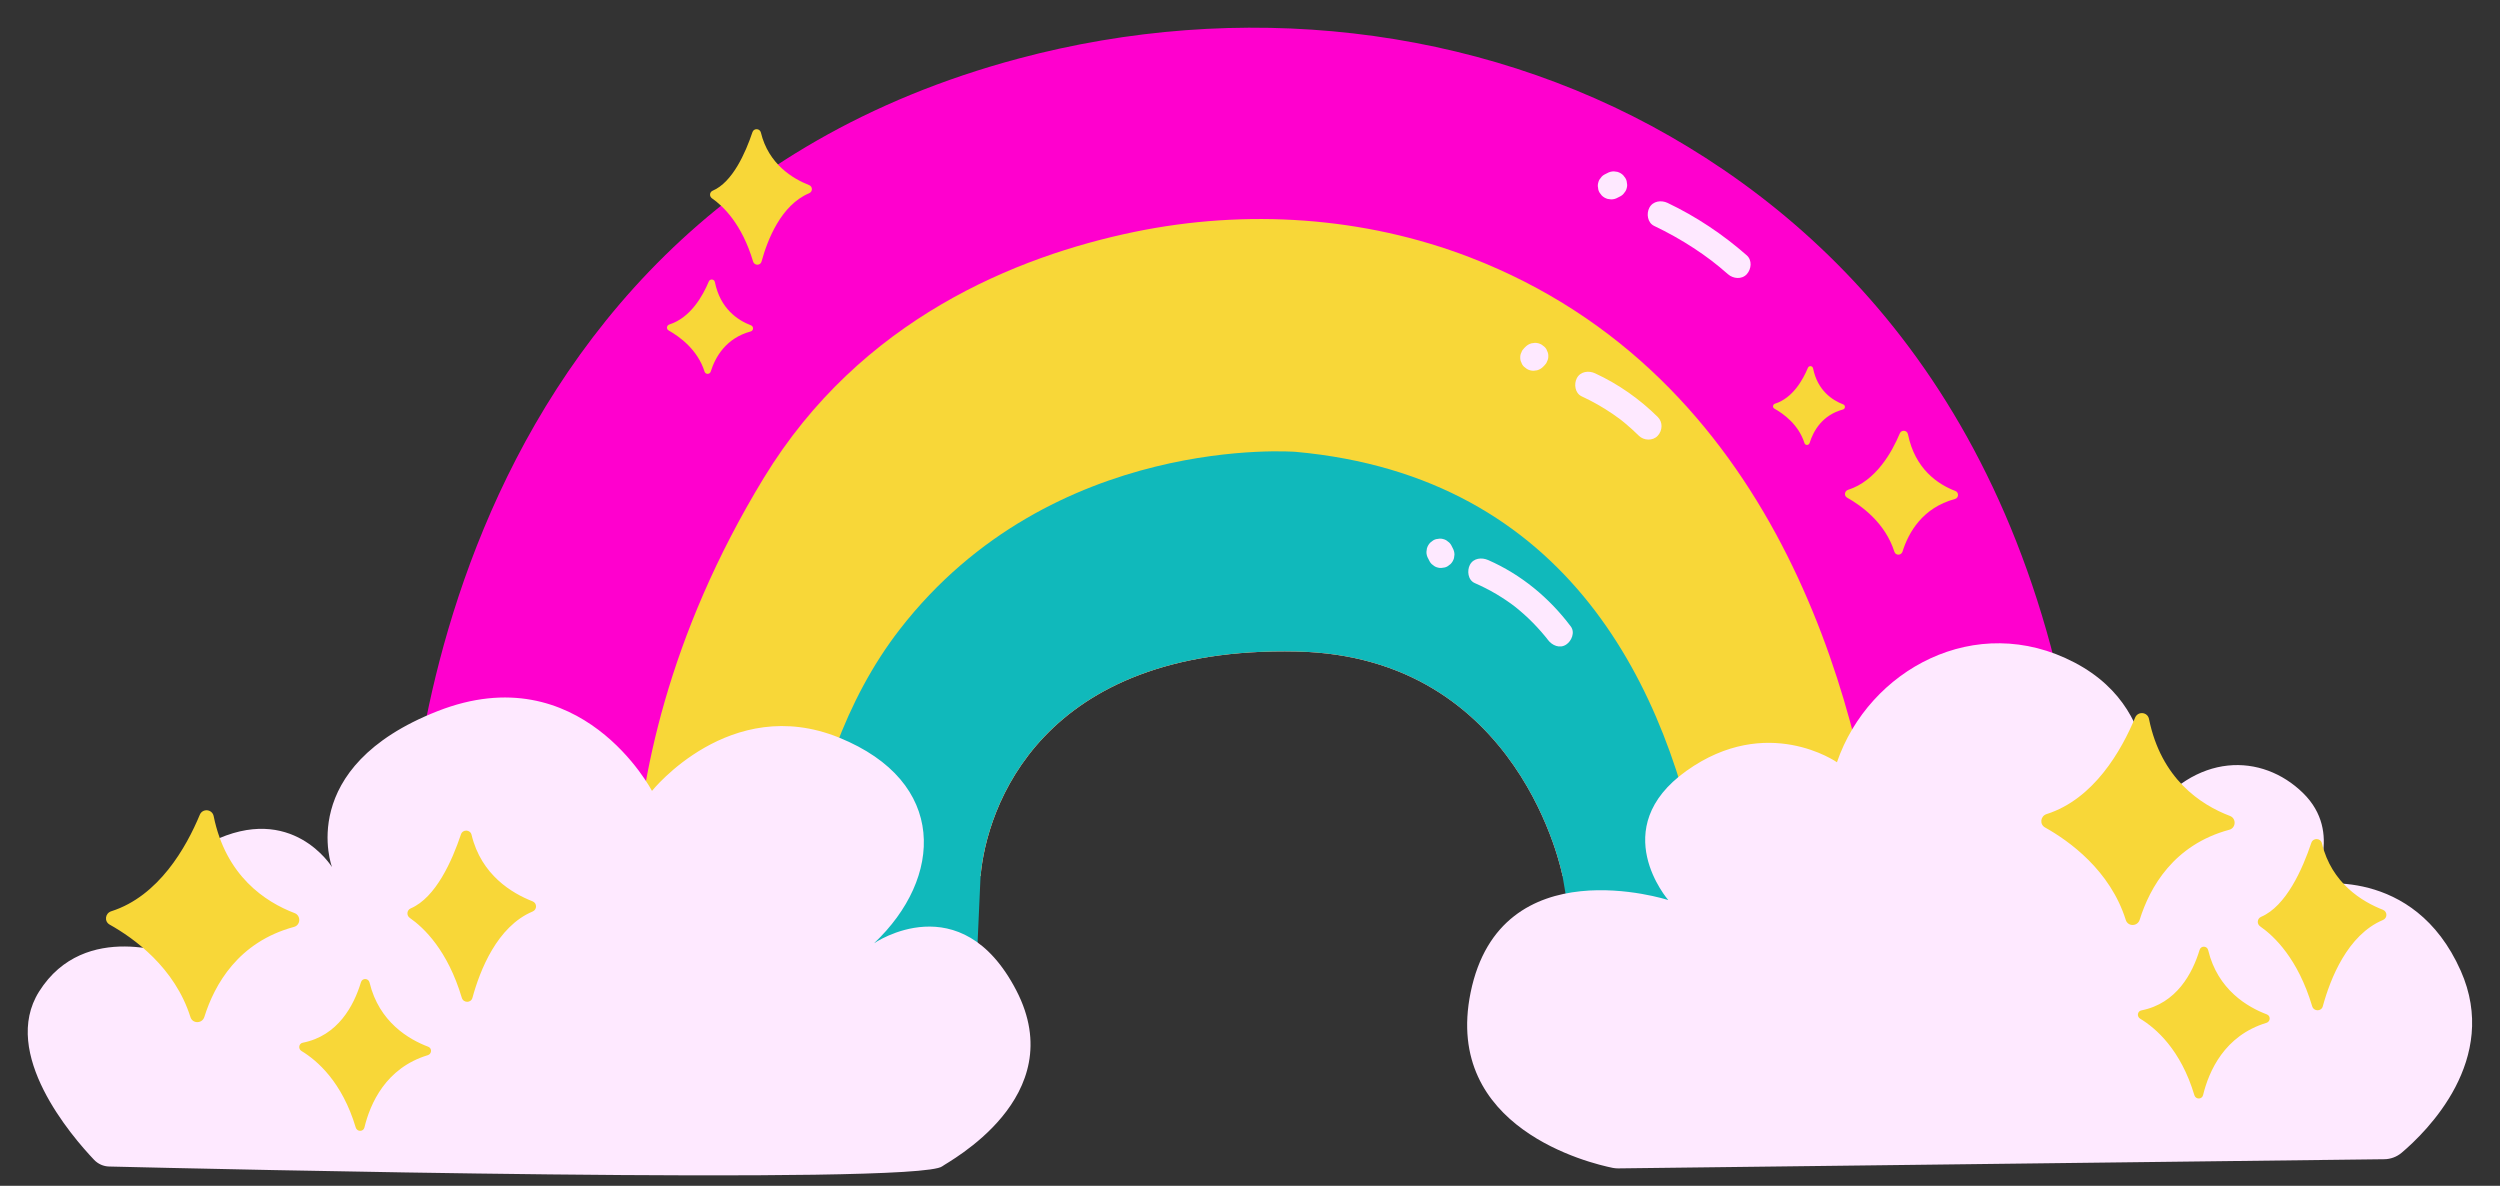 <?xml version="1.0" encoding="UTF-8"?><svg xmlns="http://www.w3.org/2000/svg" xmlns:xlink="http://www.w3.org/1999/xlink" height="222.6" preserveAspectRatio="xMidYMid meet" version="1.0" viewBox="-5.2 -5.2 469.3 222.6" width="469.3" zoomAndPan="magnify"><rect x="-5.2" y="-5.2" width="469.3" height="222.6" fill="#333333" stroke="none"/><g id="change1_1"><path d="M386.85,159.25h-98.73c0,0-7.77-41.25-49.91-42.15c-48.26-1.04-58.24,29.54-59.34,42.15H71.28 c0,0,0-122.79,114.71-153.45c41.25-11.03,85.69-6.42,122.28,14.56C344,40.85,381.16,80.93,386.85,159.25z" fill="#FF00CE"/></g><g id="change2_1"><path d="M347.8,159.25h-59.67c0,0-7.77-41.25-49.91-42.15c-48.26-1.04-58.24,29.54-59.34,42.15h-64.95 c0.99-17.92,6.08-44.92,24.27-74.77c18.17-29.8,47.41-41.56,69.55-46.15c21.04-4.34,43.09-2.88,63.01,4.79 C328.15,65.23,343.64,126.04,347.8,159.25z" fill="#F8D738"/></g><g id="change3_1"><path d="M314.43,159.25l-17.35,52.44l-8.96-52.44c0,0-7.77-41.25-49.91-42.15c-48.26-1.04-58.24,29.54-59.34,42.15 l-1.64,36.78l-31.79-36.78c2.58-16.11,7.92-32.97,18.27-46.31c28.65-36.96,74.32-33.32,74.32-33.32 C289.4,84.28,308.06,124.16,314.43,159.25z" fill="#10B9BB"/></g><g id="change4_1"><path d="M427.12,143.66c7.66,7.49,1.7,17.23,1.7,17.23s19.06-3.78,27.91,16.14c7.4,16.66-6.39,30.19-11.1,34.17 c-0.92,0.77-2.07,1.2-3.27,1.21l-143.81,1.72c-0.33,0-0.66-0.03-0.98-0.09c-4.18-0.84-31.91-7.41-26.71-32.92 c5.62-27.57,37.11-17.36,37.11-17.36s-11.74-13.45,3.4-24.25c15.15-10.81,28.26-1.62,28.26-1.62c5.96-17.36,26.04-28.43,44.6-18.72 s12.84,30.36,13.62,29.28C406.87,135.83,419.46,136.17,427.12,143.66z M34.51,152.81c-15.55,7.69-6.58,21.45-6.58,21.45 s-17.19-6.98-25.79,6.67c-7.3,11.59,6.11,27.16,10.32,31.59c0.74,0.78,1.76,1.24,2.84,1.26c16.47,0.4,151.94,3.56,156.38-0.04 c0.97-0.79,24.32-12.94,13.9-33.02s-26.7-8.85-26.7-8.85c12.98-12.26,13.9-30.3-6.58-38.61s-35.11,10.01-35.11,10.01 s-13.35-25.53-40.23-14.98s-19.84,29.28-19.84,29.28S49.65,145.33,34.51,152.81z M322.7,42.73c-4.49-3.94-9.47-7.27-14.86-9.84 c-1.18-0.56-2.75-0.37-3.42,0.9c-0.59,1.11-0.36,2.82,0.9,3.42c2.56,1.22,5.03,2.6,7.4,4.15c2.5,1.64,4.24,2.97,6.45,4.91 c0.98,0.86,2.58,1.04,3.54,0C323.57,45.32,323.75,43.65,322.7,42.73L322.7,42.73z M305.99,73.07c-3.41-3.37-7.4-6.18-11.76-8.19 c-1.18-0.55-2.75-0.37-3.42,0.9c-0.58,1.1-0.37,2.83,0.9,3.42c2.05,0.95,4.02,2.07,5.89,3.35c0.45,0.31,0.9,0.63,1.34,0.96 c0.05,0.03,0.39,0.3,0.13,0.1c-0.29-0.22,0.2,0.16,0.2,0.16c0.2,0.16,0.4,0.32,0.6,0.49c0.9,0.74,1.75,1.53,2.58,2.34 c0.93,0.92,2.62,1,3.54,0C306.9,75.61,306.98,74.05,305.99,73.07L305.99,73.07z M289.67,112.4c-4.05-5.39-9.33-9.76-15.52-12.47 c-1.19-0.52-2.74-0.39-3.42,0.9c-0.57,1.08-0.38,2.86,0.9,3.42c1.39,0.61,2.73,1.29,4.04,2.06c0.68,0.41,1.36,0.83,2.01,1.28 c0.3,0.2,0.59,0.41,0.88,0.62c0.16,0.12,0.32,0.24,0.48,0.36c0.35,0.26-0.05-0.04,0.16,0.12c1.18,0.94,2.31,1.95,3.37,3.03 c0.53,0.54,1.04,1.09,1.54,1.66c0.26,0.3,0.52,0.61,0.77,0.91c0.1,0.12,0.2,0.25,0.3,0.37c0.49,0.61-0.28-0.37,0.19,0.25 c0.78,1.04,2.2,1.69,3.42,0.9C289.81,115.15,290.51,113.52,289.67,112.4L289.67,112.4z M298.5,31.89c0.17-0.09,0.34-0.17,0.51-0.26 c0.29-0.16,0.53-0.37,0.7-0.64c0.22-0.24,0.37-0.52,0.45-0.85c0.1-0.33,0.12-0.66,0.04-1c-0.02-0.33-0.11-0.64-0.3-0.93 c-0.13-0.17-0.26-0.34-0.39-0.51c-0.31-0.31-0.68-0.52-1.1-0.64c-0.22-0.03-0.44-0.06-0.66-0.09c-0.45,0-0.87,0.12-1.26,0.34 c-0.17,0.09-0.34,0.17-0.51,0.26c-0.29,0.16-0.53,0.37-0.7,0.64c-0.22,0.24-0.37,0.52-0.45,0.85c-0.1,0.33-0.12,0.66-0.04,1 c0.02,0.33,0.11,0.64,0.3,0.93c0.13,0.17,0.26,0.34,0.39,0.51c0.31,0.31,0.68,0.52,1.1,0.64c0.22,0.03,0.44,0.06,0.66,0.09 C297.69,32.23,298.11,32.12,298.5,31.89L298.5,31.89z M284.45,63.67c0.09-0.09,0.17-0.17,0.26-0.26c0.24-0.23,0.42-0.49,0.52-0.8 c0.16-0.3,0.23-0.62,0.22-0.96c0.01-0.34-0.06-0.67-0.22-0.96c-0.1-0.31-0.27-0.58-0.52-0.8c-0.17-0.13-0.34-0.26-0.51-0.39 c-0.39-0.23-0.81-0.34-1.26-0.34c-0.22,0.03-0.44,0.06-0.66,0.09c-0.42,0.12-0.79,0.33-1.1,0.64c-0.09,0.09-0.17,0.17-0.26,0.26 c-0.24,0.23-0.42,0.49-0.52,0.8c-0.16,0.3-0.23,0.62-0.22,0.96c-0.01,0.34,0.06,0.67,0.22,0.96c0.1,0.31,0.27,0.58,0.52,0.8 c0.17,0.13,0.34,0.26,0.51,0.39c0.39,0.23,0.81,0.34,1.26,0.34c0.22-0.03,0.44-0.06,0.66-0.09 C283.77,64.19,284.14,63.98,284.45,63.67L284.45,63.67z M262.91,99.67c0.09,0.17,0.17,0.34,0.26,0.51c0.16,0.29,0.37,0.53,0.64,0.7 c0.24,0.22,0.52,0.37,0.85,0.45c0.33,0.1,0.66,0.12,1,0.04c0.33-0.02,0.64-0.11,0.93-0.3c0.17-0.13,0.34-0.26,0.51-0.39 c0.31-0.31,0.52-0.68,0.64-1.1c0.03-0.22,0.06-0.44,0.09-0.66c0-0.45-0.12-0.87-0.34-1.26c-0.09-0.17-0.17-0.34-0.26-0.51 c-0.16-0.29-0.37-0.53-0.64-0.7c-0.24-0.22-0.52-0.37-0.85-0.45c-0.33-0.1-0.66-0.12-1-0.04c-0.33,0.02-0.64,0.11-0.93,0.3 c-0.17,0.13-0.34,0.26-0.51,0.39c-0.31,0.31-0.52,0.68-0.64,1.1c-0.03,0.22-0.06,0.44-0.09,0.66 C262.57,98.86,262.68,99.29,262.91,99.67L262.91,99.67z" fill="#FEE9FF"/></g><g id="change2_2"><path d="M398.21,129.77c2.27,11.21,9.66,16.09,15.2,18.2c1.22,0.46,1.14,2.25-0.12,2.59 c-10.44,2.82-14.92,10.78-16.83,16.9c-0.4,1.28-2.21,1.32-2.61,0.03c-2.93-9.3-10.6-14.81-15.16-17.36c-1.07-0.6-0.86-2.14,0.3-2.51 c8.92-2.84,14.09-12.03,16.61-18.1C396.12,128.26,397.94,128.43,398.21,129.77z M32.3,147.76c-2.52,6.07-7.69,15.26-16.61,18.1 c-1.16,0.37-1.37,1.91-0.3,2.51c4.56,2.55,12.23,8.06,15.16,17.36c0.4,1.28,2.21,1.25,2.61-0.03c1.92-6.12,6.39-14.08,16.83-16.9 c1.26-0.34,1.33-2.12,0.12-2.59c-5.54-2.11-12.93-6.99-15.2-18.2C34.64,146.67,32.82,146.5,32.3,147.76z M407.71,173.11 c-1.33,4.4-4.32,10.06-10.93,11.36c-0.75,0.15-0.89,1.15-0.24,1.55c2.97,1.79,7.64,5.84,10.19,14.37c0.25,0.83,1.42,0.83,1.63-0.01 c1.08-4.46,3.99-11.17,11.89-13.57c0.77-0.23,0.84-1.3,0.08-1.59c-3.61-1.36-9.22-4.62-11.01-12.05 C409.13,172.33,407.96,172.28,407.71,173.11z M62.56,179.18c-1.33,4.4-4.32,10.06-10.93,11.36c-0.75,0.15-0.89,1.15-0.24,1.55 c2.97,1.79,7.64,5.84,10.19,14.37c0.25,0.83,1.42,0.83,1.63-0.01c1.08-4.46,3.99-11.17,11.89-13.57c0.77-0.23,0.84-1.3,0.08-1.59 c-3.61-1.36-9.22-4.62-11.01-12.05C63.97,178.4,62.81,178.35,62.56,179.18z M81.33,151.43c-1.64,4.9-4.72,11.88-9.43,13.89 c-0.74,0.32-0.84,1.33-0.17,1.79c2.66,1.85,7.11,6.11,9.76,14.99c0.3,1.01,1.73,1.02,2,0c1.4-5.14,4.63-13.39,11.29-16.19 c0.87-0.36,0.86-1.58-0.02-1.92c-3.82-1.49-9.63-4.93-11.44-12.48C83.08,150.5,81.66,150.44,81.33,151.43z M428.68,153.02 c-1.64,4.9-4.72,11.88-9.43,13.89c-0.74,0.32-0.84,1.33-0.17,1.79c2.66,1.85,7.11,6.11,9.76,14.99c0.3,1.01,1.73,1.02,2,0 c1.4-5.14,4.63-13.39,11.29-16.19c0.87-0.36,0.86-1.58-0.02-1.92c-3.82-1.49-9.63-4.93-11.44-12.48 C430.43,152.09,429.01,152.03,428.68,153.02z M127.85,47.65c-1.12,2.7-3.43,6.8-7.4,8.06c-0.52,0.17-0.61,0.85-0.14,1.12 c2.03,1.14,5.45,3.59,6.75,7.73c0.18,0.57,0.98,0.56,1.16-0.01c0.85-2.72,2.85-6.27,7.5-7.53c0.56-0.15,0.59-0.95,0.05-1.15 c-2.47-0.94-5.76-3.11-6.77-8.11C128.89,47.17,128.08,47.09,127.85,47.65z M351.43,76.16c-1.48,3.55-4.5,8.93-9.71,10.59 c-0.68,0.22-0.8,1.12-0.18,1.47c2.66,1.49,7.15,4.71,8.87,10.15c0.24,0.75,1.29,0.73,1.53-0.02c1.12-3.58,3.74-8.23,9.84-9.88 c0.74-0.2,0.78-1.24,0.07-1.51c-3.24-1.23-7.56-4.09-8.89-10.65C352.8,75.53,351.74,75.43,351.43,76.16z M334.18,63.85 c-0.94,2.26-2.86,5.68-6.18,6.73c-0.43,0.14-0.51,0.71-0.11,0.93c1.7,0.95,4.55,3,5.64,6.46c0.15,0.48,0.82,0.47,0.97-0.01 c0.71-2.28,2.38-5.24,6.26-6.29c0.47-0.13,0.5-0.79,0.04-0.96c-2.06-0.79-4.81-2.6-5.65-6.77 C335.05,63.45,334.38,63.38,334.18,63.85z M136.05,19.61c-1.3,3.88-3.74,9.4-7.47,10.99c-0.59,0.25-0.66,1.05-0.14,1.42 c2.11,1.46,5.63,4.83,7.73,11.87c0.24,0.8,1.37,0.81,1.59,0c1.11-4.07,3.66-10.6,8.94-12.82c0.68-0.29,0.68-1.25-0.01-1.52 c-3.02-1.18-7.62-3.91-9.06-9.88C137.43,18.88,136.31,18.83,136.05,19.61z" fill="#F8D738"/></g></svg>